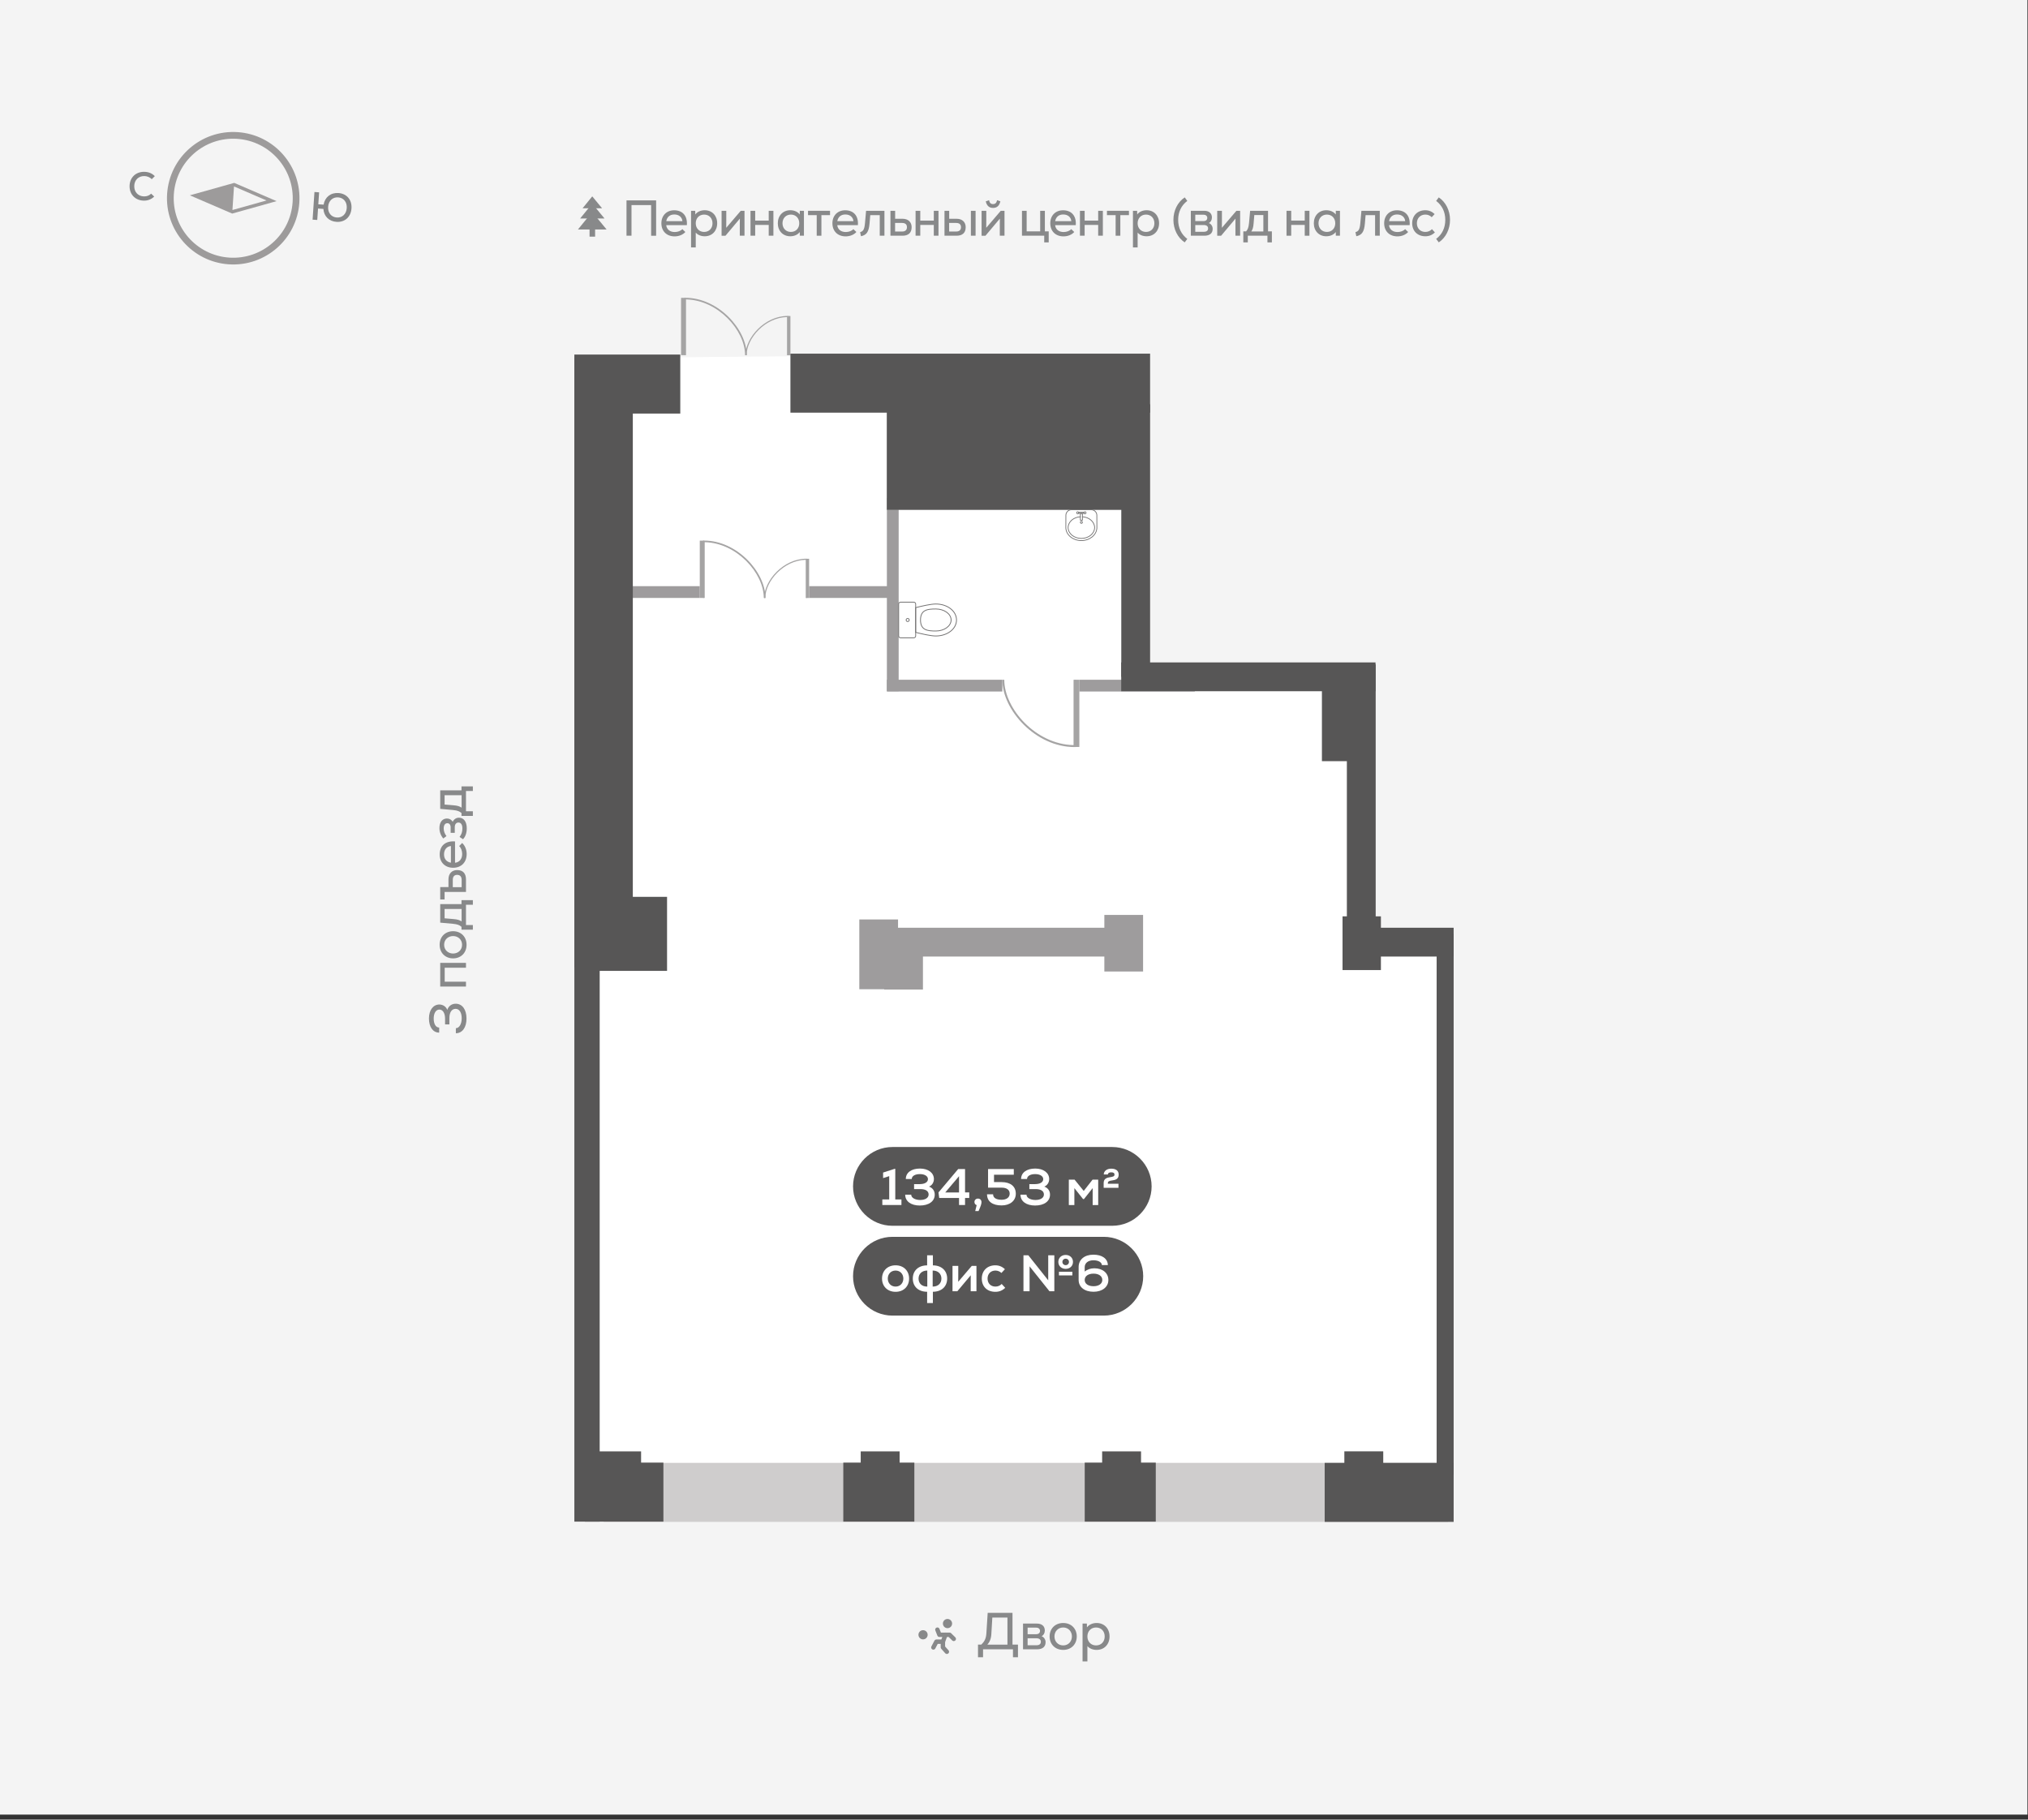 <?xml version="1.0" encoding="utf-8"?>
<!-- Generator: Adobe Illustrator 27.0.1, SVG Export Plug-In . SVG Version: 6.00 Build 0)  -->
<svg version="1.0" id="Layer_1" xmlns="http://www.w3.org/2000/svg" xmlns:xlink="http://www.w3.org/1999/xlink" x="0px" y="0px"
	 viewBox="0 0 916.264 822.271" enable-background="new 0 0 916.264 822.271" xml:space="preserve">
<rect x="0" y="0" width="916.264" height="822.271" fill="#333333" stroke="none"/>
<g>
	<g>
		<rect id="XMLID_00000142876869960384714610000017166144741888607131_" y="0" fill="#F4F4F4" width="916" height="820"/>
	</g>
	<g>
		<path fill="none" stroke="#9D9B9B" stroke-width="3.043" stroke-miterlimit="10" d="M103.472,117.926
			c-15.657-1.049-27.498-14.593-26.449-30.249c1.049-15.658,14.592-27.5,30.249-26.45c15.658,1.05,27.499,14.592,26.449,30.25
			C132.672,107.134,119.129,118.975,103.472,117.926z"/>
		<polygon fill="none" stroke="#9D9B9B" stroke-width="1.522" stroke-linecap="round" stroke-miterlimit="10" points="
			122.688,90.737 104.961,95.706 88.056,88.416 105.783,83.448 		"/>
		<polygon fill="#9D9B9B" points="88.056,88.416 105.783,83.448 104.961,95.705 		"/>
		<g>
			<path fill="#878889" d="M152.031,100.253c-3.409-0.229-5.693-2.533-5.918-5.847l-2.427-0.162l-0.346,5.158l-2.106-0.142
				l0.838-12.493l2.106,0.142l-0.363,5.408l2.391,0.16c0.587-3.402,3.219-5.485,6.699-5.252c3.748,0.252,6.159,3.049,5.899,6.94
				C158.542,98.055,155.778,100.505,152.031,100.253z M152.773,89.188c-2.481-0.166-4.336,1.555-4.517,4.268
				c-0.182,2.713,1.426,4.667,3.907,4.834c2.463,0.165,4.317-1.557,4.499-4.269C156.844,91.308,155.236,89.353,152.773,89.188z"/>
		</g>
		<g>
			<path fill="#878889" d="M65.243,77.645c1.895,0.038,3.475,0.697,4.701,1.957l-1.37,1.368c-0.859-0.876-2.065-1.384-3.317-1.41
				c-2.664-0.054-4.545,1.786-4.601,4.504c-0.055,2.718,1.749,4.634,4.413,4.688c1.287,0.027,2.352-0.399,3.227-1.24l1.369,1.316
				c-1.278,1.244-2.883,1.874-4.707,1.837c-3.845-0.078-6.491-2.816-6.413-6.643C58.625,80.195,61.362,77.566,65.243,77.645z"/>
		</g>
	</g>
	<g>
		<g>
			<path fill="#88898A" d="M296.441,90.56v15.96h-2.257V92.68h-8.869v13.839h-2.257V90.56H296.441z"/>
			<path fill="#88898A" d="M310.328,101.731h-9.325c0.205,1.938,1.687,3.123,3.853,3.123c1.368,0,2.759-0.524,3.42-1.322l1.368,1.3
				c-1.072,1.231-2.895,1.983-4.833,1.983c-3.625,0-5.996-2.348-5.996-5.928c0-3.465,2.325-5.859,5.768-5.859
				C308.458,95.029,310.647,97.582,310.328,101.731z M301.026,99.93h7.296c-0.182-1.823-1.573-3.009-3.671-3.009
				C302.668,96.921,301.368,98.038,301.026,99.93z"/>
			<path fill="#88898A" d="M324.031,100.888c0,3.465-2.303,5.882-5.632,5.882c-1.71,0-3.169-0.616-4.058-1.664v6.703h-2.12V95.256
				h1.892l0.023,1.665c0.866-1.186,2.417-1.916,4.263-1.916C321.729,95.006,324.031,97.423,324.031,100.888z M321.911,100.888
				c0-2.303-1.55-3.922-3.785-3.922c-2.212,0-3.785,1.619-3.785,3.922c0,2.303,1.573,3.922,3.785,3.922
				C320.361,104.81,321.911,103.19,321.911,100.888z"/>
			<path fill="#88898A" d="M336.367,95.256v11.263h-2.12v-5.107l0.023-2.622l-6.497,7.729h-1.756V95.256h2.12v4.719l-0.023,2.964
				l6.566-7.683H336.367z"/>
			<path fill="#88898A" d="M349.432,95.256v11.263h-2.12v-4.879h-6.11v4.879h-2.12V95.256h2.12v4.423h6.11v-4.423H349.432z"/>
			<path fill="#88898A" d="M363.227,95.256v11.263h-1.869l-0.023-1.665c-0.889,1.186-2.439,1.916-4.286,1.916
				c-3.306,0-5.631-2.417-5.631-5.882s2.325-5.882,5.631-5.882c1.847,0,3.397,0.73,4.286,1.916l0.023-1.665H363.227z
				 M361.107,100.888c0-2.303-1.551-3.922-3.785-3.922c-2.211,0-3.785,1.619-3.785,3.922c0,2.303,1.573,3.922,3.785,3.922
				C359.556,104.81,361.107,103.19,361.107,100.888z"/>
			<path fill="#88898A" d="M375.016,97.218h-3.899v9.302h-2.12v-9.302h-3.921v-1.961h9.94V97.218z"/>
			<path fill="#88898A" d="M387.602,101.731h-9.325c0.205,1.938,1.687,3.123,3.853,3.123c1.368,0,2.759-0.524,3.42-1.322l1.368,1.3
				c-1.072,1.231-2.895,1.983-4.833,1.983c-3.625,0-5.996-2.348-5.996-5.928c0-3.465,2.325-5.859,5.768-5.859
				C385.732,95.029,387.921,97.582,387.602,101.731z M378.3,99.93h7.296c-0.182-1.823-1.573-3.009-3.671-3.009
				C379.941,96.921,378.642,98.038,378.3,99.93z"/>
			<path fill="#88898A" d="M399.595,95.256v11.263h-2.12v-9.302h-4.286l-0.319,3.762c-0.319,3.807-1.368,5.244-3.876,5.768
				l-0.387-1.847c1.436-0.387,1.938-1.186,2.212-4.195l0.479-5.449H399.595z"/>
			<path fill="#88898A" d="M411.885,102.666c0,2.668-1.619,3.853-4.127,3.853h-5.449V95.256h2.12v3.602h3.329
				C410.29,98.859,411.885,100.318,411.885,102.666z M409.765,102.666c0-1.254-0.752-1.915-2.189-1.915h-3.169v3.875h3.169
				C408.967,104.627,409.765,103.965,409.765,102.666z"/>
			<path fill="#88898A" d="M424.016,95.256v11.263h-2.12v-4.879h-6.11v4.879h-2.12V95.256h2.12v4.423h6.11v-4.423H424.016z"/>
			<path fill="#88898A" d="M436.306,102.666c0,2.668-1.619,3.853-4.127,3.853h-5.449V95.256h2.12v3.602h3.329
				C434.71,98.859,436.306,100.318,436.306,102.666z M434.186,102.666c0-1.254-0.752-1.915-2.188-1.915h-3.17v3.875h3.17
				C433.388,104.627,434.186,103.965,434.186,102.666z M440.774,95.256v11.263h-2.12V95.256H440.774z"/>
			<path fill="#88898A" d="M453.84,95.256v11.263h-2.12v-5.107l0.023-2.622l-6.498,7.729h-1.755V95.256h2.12v4.719l-0.023,2.964
				l6.566-7.683H453.84z M445.382,90.97l1.482-0.501c0.205,1.163,0.775,1.756,1.801,1.756c1.026,0,1.596-0.593,1.824-1.756
				l1.482,0.501c-0.456,2.052-1.573,2.987-3.306,2.987C446.955,93.957,445.815,93.022,445.382,90.97z"/>
			<path fill="#88898A" d="M473.814,104.558v4.97h-2.029v-3.009h-10.054V95.256h2.12v9.302h6.11v-9.302h2.12v9.302H473.814z"/>
			<path fill="#88898A" d="M486.035,101.731h-9.325c0.205,1.938,1.687,3.123,3.853,3.123c1.368,0,2.759-0.524,3.42-1.322l1.368,1.3
				c-1.072,1.231-2.895,1.983-4.834,1.983c-3.625,0-5.996-2.348-5.996-5.928c0-3.465,2.325-5.859,5.768-5.859
				C484.166,95.029,486.355,97.582,486.035,101.731z M476.734,99.93h7.296c-0.182-1.823-1.573-3.009-3.67-3.009
				C478.375,96.921,477.076,98.038,476.734,99.93z"/>
			<path fill="#88898A" d="M498.28,95.256v11.263h-2.12v-4.879h-6.11v4.879h-2.12V95.256h2.12v4.423h6.11v-4.423H498.28z"/>
			<path fill="#88898A" d="M510.069,97.218h-3.899v9.302h-2.12v-9.302h-3.922v-1.961h9.94V97.218z"/>
			<path fill="#88898A" d="M523.681,100.888c0,3.465-2.303,5.882-5.631,5.882c-1.71,0-3.169-0.616-4.058-1.664v6.703h-2.12V95.256
				h1.892l0.023,1.665c0.866-1.186,2.417-1.916,4.263-1.916C521.378,95.006,523.681,97.423,523.681,100.888z M521.56,100.888
				c0-2.303-1.55-3.922-3.785-3.922c-2.211,0-3.785,1.619-3.785,3.922c0,2.303,1.573,3.922,3.785,3.922
				C520.01,104.81,521.56,103.19,521.56,100.888z"/>
			<path fill="#88898A" d="M530.158,99.36c0-4.195,1.893-8.025,5.107-10.168l1.163,1.596c-2.69,2.029-4.127,4.993-4.127,8.572
				c0,3.602,1.436,6.566,4.127,8.595l-1.163,1.573C532.05,107.409,530.158,103.555,530.158,99.36z"/>
			<path fill="#88898A" d="M547.896,103.373c0,2.051-1.322,3.146-3.807,3.146h-6.064V95.256h6.064c2.143,0,3.465,1.118,3.465,3.01
				c0,1.163-0.524,2.075-1.391,2.53C547.144,101.139,547.896,102.211,547.896,103.373z M543.792,97.035h-3.762v2.873h3.717
				c1.094,0,1.71-0.57,1.71-1.436C545.457,97.628,544.841,97.035,543.792,97.035z M545.821,103.213c0-0.866-0.593-1.528-1.961-1.528
				h-3.83v3.055h3.876C545.274,104.741,545.821,104.103,545.821,103.213z"/>
			<path fill="#88898A" d="M560.3,95.256v11.263h-2.12v-5.107l0.023-2.622l-6.498,7.729h-1.755V95.256h2.12v4.719l-0.023,2.964
				l6.566-7.683H560.3z"/>
			<path fill="#88898A" d="M574.642,104.558v4.97h-2.006v-3.009h-8.869v3.009h-2.029v-4.97h1.254
				c0.729-0.843,1.117-1.641,1.322-3.739l0.501-5.563h8.094v9.302H574.642z M566.389,100.979c-0.136,1.869-0.479,2.804-1.048,3.625
				h5.449v-7.432h-4.081L566.389,100.979z"/>
			<path fill="#88898A" d="M591.607,95.256v11.263h-2.12v-4.879h-6.11v4.879h-2.12V95.256h2.12v4.423h6.11v-4.423H591.607z"/>
			<path fill="#88898A" d="M605.402,95.256v11.263h-1.87l-0.023-1.665c-0.889,1.186-2.439,1.916-4.286,1.916
				c-3.306,0-5.631-2.417-5.631-5.882s2.325-5.882,5.631-5.882c1.847,0,3.397,0.73,4.286,1.916l0.023-1.665H605.402z
				 M603.281,100.888c0-2.303-1.551-3.922-3.785-3.922c-2.211,0-3.785,1.619-3.785,3.922c0,2.303,1.573,3.922,3.785,3.922
				C601.731,104.81,603.281,103.19,603.281,100.888z"/>
			<path fill="#88898A" d="M623.392,95.256v11.263h-2.12v-9.302h-4.286l-0.319,3.762c-0.319,3.807-1.368,5.244-3.876,5.768
				l-0.387-1.847c1.436-0.387,1.938-1.186,2.211-4.195l0.479-5.449H623.392z"/>
			<path fill="#88898A" d="M636.89,101.731h-9.325c0.205,1.938,1.687,3.123,3.853,3.123c1.368,0,2.759-0.524,3.42-1.322l1.368,1.3
				c-1.072,1.231-2.895,1.983-4.834,1.983c-3.625,0-5.996-2.348-5.996-5.928c0-3.465,2.325-5.859,5.768-5.859
				C635.021,95.029,637.21,97.582,636.89,101.731z M627.589,99.93h7.296c-0.182-1.823-1.573-3.009-3.67-3.009
				C629.23,96.921,627.931,98.038,627.589,99.93z"/>
			<path fill="#88898A" d="M638.032,100.888c0-3.488,2.44-5.882,5.928-5.882c1.618,0,3.01,0.57,4.217,1.733l-1.322,1.413
				c-0.752-0.775-1.778-1.186-2.872-1.186c-2.212,0-3.83,1.573-3.83,3.922s1.596,3.922,3.83,3.922c1.163,0,2.234-0.456,2.987-1.254
				l1.322,1.459c-1.231,1.208-2.599,1.756-4.309,1.756C640.448,106.77,638.032,104.422,638.032,100.888z"/>
			<path fill="#88898A" d="M648.862,107.956c2.69-2.029,4.127-4.993,4.127-8.595c0-3.579-1.436-6.543-4.127-8.572l1.186-1.596
				c3.192,2.143,5.084,5.974,5.084,10.168c0,4.195-1.893,8.048-5.084,10.168L648.862,107.956z"/>
		</g>
		<g>
			<polygon fill="#88898A" points="261.132,103.69 267.55,95.798 274.057,103.69 			"/>
			<polygon fill="#88898A" points="262.109,98.738 267.579,92.01 273.126,98.738 			"/>
			<polygon fill="#88898A" points="263.215,94.11 267.586,88.733 272.02,94.11 			"/>
			<rect x="266.363" y="98.964" fill="#88898A" width="2.508" height="7.971"/>
		</g>
	</g>
	<g>
		<polygon fill="#FFFFFF" points="266.495,161.798 485.481,159.814 513.116,219.132 511.982,305.185 615.234,307.169 
			613.817,428.572 652.926,431.124 649.807,676.28 264.24,677.13 		"/>
		<g>
			<rect x="272.704" y="661.054" fill="#CFCDCD" width="381.523" height="26.661"/>
			<rect x="259.496" y="160.223" fill="#575656" width="47.859" height="26.663"/>
			<rect x="264.24" y="660.945" fill="#575656" width="35.488" height="26.663"/>
			<rect x="264.24" y="655.858" fill="#575656" width="25.409" height="26.663"/>
			<rect x="381.007" y="660.945" fill="#575656" width="32.104" height="26.663"/>
			<rect x="388.877" y="655.858" fill="#575656" width="17.574" height="26.663"/>
			<rect x="490.084" y="660.945" fill="#575656" width="32.104" height="26.663"/>
			<rect x="497.955" y="655.858" fill="#575656" width="17.574" height="26.663"/>
			<rect x="598.5" y="661.054" fill="#575656" width="58.268" height="26.663"/>
			<rect x="649.084" y="422" fill="#575656" width="7.684" height="244.396"/>
			<rect x="607.385" y="655.838" fill="#575656" width="17.574" height="26.663"/>
			<rect x="392.798" y="419.236" fill="#9E9C9D" width="114.904" height="13.018"/>
			<rect x="388.244" y="415.491" fill="#9E9C9D" width="17.496" height="31.529"/>
			<rect x="399.494" y="421.609" fill="#9E9C9D" width="17.496" height="25.566"/>
			<rect x="498.954" y="413.445" fill="#9E9C9D" width="17.496" height="25.566"/>
			<rect x="608.526" y="300.22" fill="#575656" width="13.018" height="130.903"/>
			<rect x="615.035" y="419.236" fill="#575656" width="41.732" height="13.018"/>
			<rect x="259.497" y="175.717" fill="#575656" width="11.441" height="511.891"/>
			<path fill="#A5A4A4" d="M485.481,337.587h0.44v-30.418h-0.88v29.536c-16.905-0.277-31.302-16.353-31.302-29.536h-0.88
				C452.859,320.861,467.912,337.587,485.481,337.587"/>
			<polyline fill="#A5A4A4" points="485.481,337.54 487.657,337.54 487.657,307.17 485.481,307.17 			"/>
			<rect x="606.564" y="414.089" fill="#575656" width="17.341" height="24.276"/>
			<rect x="597.251" y="300.22" fill="#575656" width="17.341" height="43.743"/>
			<rect x="265.216" y="405.274" fill="#575656" width="36.163" height="33.458"/>
			<path fill="#A5A4A4" d="M309.566,134.555h-0.375v25.939h0.75v-25.186c14.415,0.235,26.693,13.944,26.693,25.186h0.75
				C337.383,148.817,324.547,134.555,309.566,134.555"/>
			<polyline fill="#A5A4A4" points="309.565,134.595 307.71,134.595 307.71,160.494 309.565,160.494 			"/>
			<path fill="#A5A4A4" d="M355.846,142.763h0.256v17.755h-0.512v-17.239c-9.868,0.161-18.271,9.545-18.271,17.239h-0.513
				C336.805,152.526,345.591,142.763,355.846,142.763"/>
			<polyline fill="#A5A4A4" points="355.846,142.791 357.116,142.791 357.116,160.517 355.846,160.517 			"/>
			<path fill="#A5A4A4" d="M318.018,244.261h-0.375v25.939h0.75v-25.186c14.415,0.235,26.693,13.944,26.693,25.186h0.75
				C345.835,258.522,332.999,244.261,318.018,244.261"/>
			<polyline fill="#A5A4A4" points="318.018,244.3 316.163,244.3 316.163,270.2 318.018,270.2 			"/>
			<path fill="#A5A4A4" d="M364.299,252.469h0.256v17.755h-0.512v-17.239c-9.868,0.161-18.271,9.545-18.271,17.239h-0.513
				C345.258,262.231,354.044,252.469,364.299,252.469"/>
			<polyline fill="#A5A4A4" points="364.299,252.496 365.568,252.496 365.568,270.223 364.299,270.223 			"/>
			<rect x="400.703" y="225.039" fill="#9E9C9D" width="112.412" height="5.318"/>
			<rect x="365.569" y="264.882" fill="#9E9C9D" width="37.793" height="5.318"/>
			<rect x="278.37" y="264.882" fill="#9E9C9D" width="37.793" height="5.318"/>
			<rect x="400.703" y="182.672" fill="#9E9C9D" width="5.318" height="129.686"/>
			<rect x="400.702" y="307.169" fill="#9E9C9D" width="52.157" height="5.318"/>
			<rect x="487.656" y="307.169" fill="#9E9C9D" width="52.157" height="5.318"/>
			<rect x="259.496" y="161.546" fill="#575656" width="26.415" height="275.588"/>
			<rect x="506.606" y="182.673" fill="#575656" width="13.018" height="123.176"/>
			<rect x="357.116" y="159.814" fill="#575656" width="162.508" height="26.663"/>
			<rect x="400.703" y="182.639" fill="#575656" width="113.032" height="47.718"/>
			<rect x="506.573" y="299.34" fill="#575656" width="114.904" height="13.018"/>
			
				<path fill="none" stroke="#717070" stroke-width="0.365" stroke-linecap="round" stroke-linejoin="round" stroke-miterlimit="10" d="
				M413.709,274.582c2.783-0.712,6.839-1.639,9.097-1.639c5.305,0,9.352,3.232,9.352,7.222c0,3.992-4.047,7.226-9.352,7.226
				c-2.258,0-6.314-0.926-9.097-1.639V274.582z"/>
			
				<path fill="none" stroke="#717070" stroke-width="0.365" stroke-linecap="round" stroke-linejoin="round" stroke-miterlimit="10" d="
				M406.021,272.953v14.429c0,0.462,0.376,0.84,0.838,0.84h6.012c0.463,0,0.838-0.378,0.838-0.84v-14.429
				c0-0.463-0.375-0.841-0.838-0.841h-6.012C406.396,272.111,406.021,272.49,406.021,272.953z"/>
			
				<path fill="none" stroke="#717070" stroke-width="0.365" stroke-linecap="round" stroke-linejoin="round" stroke-miterlimit="10" d="
				M422.806,285.142c3.817,0,6.914-2.226,6.914-4.977c0-2.747-3.097-4.973-6.914-4.973c-3.817,0-6.913,0.377-6.913,4.973
				C415.893,284.764,418.989,285.142,422.806,285.142z"/>
			
				<path fill="none" stroke="#717070" stroke-width="0.365" stroke-linecap="round" stroke-linejoin="round" stroke-miterlimit="10" d="
				M410.1,280.867c0.388,0,0.699-0.314,0.699-0.702c0-0.385-0.312-0.696-0.699-0.696c-0.386,0-0.699,0.311-0.699,0.696
				C409.4,280.552,409.713,280.867,410.1,280.867z"/>
			
				<path fill="none" stroke="#717070" stroke-width="0.341" stroke-linecap="round" stroke-linejoin="round" stroke-miterlimit="10" d="
				M484.075,230.357h8.986c1.382,0,2.499,1.115,2.501,2.494l0.017,5.78c-0.18,3.145-3.238,5.654-7.012,5.654
				c-3.776,0-6.831-2.509-7.013-5.654l0.02-5.78C481.578,231.472,482.698,230.357,484.075,230.357z"/>
			
				<path fill="none" stroke="#717070" stroke-width="0.341" stroke-linecap="round" stroke-linejoin="round" stroke-miterlimit="10" d="
				M488.115,233.517c-3.09,0.19-5.528,2.303-5.528,4.887c0,2.708,2.679,4.901,5.98,4.901c3.302,0,5.981-2.193,5.981-4.901
				c0-2.573-2.42-4.682-5.495-4.885"/>
			
				<path fill="none" stroke="#717070" stroke-width="0.341" stroke-linecap="round" stroke-linejoin="round" stroke-miterlimit="10" d="
				M488.583,236.506c0.254,0,0.46-0.207,0.46-0.459c0-0.255-0.206-0.459-0.46-0.459c-0.253,0-0.459,0.204-0.459,0.459
				C488.125,236.299,488.331,236.506,488.583,236.506z"/>
			
				<path fill="none" stroke="#717070" stroke-width="0.341" stroke-linecap="round" stroke-linejoin="round" stroke-miterlimit="10" d="
				M490.225,232.183c0.253,0,0.46-0.207,0.46-0.46c0-0.255-0.207-0.459-0.46-0.459c-0.253,0-0.46,0.204-0.46,0.459
				C489.765,231.976,489.972,232.183,490.225,232.183z"/>
			
				<path fill="none" stroke="#717070" stroke-width="0.341" stroke-linecap="round" stroke-linejoin="round" stroke-miterlimit="10" d="
				M486.909,232.183c0.253,0,0.46-0.207,0.46-0.46c0-0.255-0.207-0.459-0.46-0.459c-0.253,0-0.459,0.204-0.459,0.459
				C486.451,231.976,486.657,232.183,486.909,232.183z"/>
			
				<rect x="488.115" y="232.043" fill="none" stroke="#717070" stroke-width="0.341" stroke-linecap="round" stroke-linejoin="round" stroke-miterlimit="10" width="0.938" height="3.004"/>
			
				<rect x="487.395" y="231.495" fill="none" stroke="#717070" stroke-width="0.341" stroke-linecap="round" stroke-linejoin="round" stroke-miterlimit="10" width="2.358" height="0.512"/>
			<g>
				<path fill="#575656" d="M502.511,553.917h-99.302c-9.788,0-17.799-8.008-17.799-17.797v-0.002
					c0-9.788,8.011-17.797,17.799-17.797h99.302c9.788,0,17.797,8.009,17.797,17.797v0.002
					C520.308,545.908,512.299,553.917,502.511,553.917"/>
				<path fill="#575656" d="M498.711,594.506h-95.502c-9.788,0-17.799-8.008-17.799-17.799c0-9.788,8.011-17.797,17.799-17.797
					h95.502c9.788,0,17.799,8.009,17.799,17.797C516.51,586.498,508.499,594.506,498.711,594.506"/>
				<g>
					<path fill="#FFFFFF" d="M407.278,542.001v2.529h-8.634v-2.529h3.11v-10.514l-2.762,0.882v-2.507l5.176-1.671h0.325v13.81
						H407.278z"/>
					<path fill="#FFFFFF" d="M422.319,539.842c0,2.994-2.646,4.921-6.754,4.921c-3.992,0-6.591-1.927-6.591-4.897h2.716
						c0,1.369,1.74,2.391,4.062,2.391c2.251,0,3.806-0.929,3.806-2.483s-1.37-2.437-3.69-2.437h-2.878v-2.252h2.576
						c2.228,0,3.69-0.858,3.69-2.251c0-1.346-1.462-2.274-3.644-2.274c-2.205,0-3.667,0.882-3.667,2.205h-2.692
						c0-2.854,2.506-4.712,6.382-4.712c3.736,0,6.312,1.927,6.312,4.758c0,1.556-0.928,2.925-2.228,3.389
						C421.344,536.779,422.319,538.102,422.319,539.842z"/>
					<path fill="#FFFFFF" d="M437.917,541.351h-1.903v3.18h-2.715v-3.18h-8.958l-0.325-2.507l8.889-10.56h3.11v10.56h1.903V541.351z
						 M427.055,538.867h6.243v-7.357L427.055,538.867z"/>
					<path fill="#FFFFFF" d="M443.442,543.207c0,0.836-0.255,1.602-1.323,4.062h-1.509l0.65-2.691
						c-0.626-0.187-0.998-0.72-0.998-1.393c0-0.905,0.65-1.556,1.602-1.556C442.792,541.629,443.442,542.28,443.442,543.207z"/>
					<path fill="#FFFFFF" d="M458.946,539.425c0,3.156-2.576,5.291-6.406,5.291c-4.178,0-6.591-1.833-6.591-5.013h2.739
						c0,1.578,1.393,2.46,3.83,2.46c2.274,0,3.667-1.067,3.667-2.785c0-1.694-1.346-2.692-3.644-2.692h-6.127v-8.401h11.627v2.553
						h-8.936v3.343h3.435C456.579,534.18,458.946,536.129,458.946,539.425z"/>
					<path fill="#FFFFFF" d="M474.404,539.842c0,2.994-2.646,4.921-6.754,4.921c-3.992,0-6.591-1.927-6.591-4.897h2.715
						c0,1.369,1.741,2.391,4.062,2.391c2.252,0,3.807-0.929,3.807-2.483s-1.369-2.437-3.69-2.437h-2.878v-2.252h2.576
						c2.229,0,3.69-0.858,3.69-2.251c0-1.346-1.462-2.274-3.644-2.274c-2.205,0-3.667,0.882-3.667,2.205h-2.692
						c0-2.854,2.507-4.712,6.382-4.712c3.737,0,6.313,1.927,6.313,4.758c0,1.556-0.929,2.925-2.229,3.389
						C473.43,536.779,474.404,538.102,474.404,539.842z"/>
					<path fill="#FFFFFF" d="M496.177,533.066v11.488h-2.507v-7.659l-3.922,4.943h-0.418l-3.922-4.943v7.659h-2.507v-11.488h2.6
						l4.131,5.105l3.992-5.105H496.177z"/>
				</g>
				<path fill="#FFFFFF" d="M500.545,534.938h4.785v1.812h-6.689v-2.16c0-2.067,1.556-2.416,3.02-2.648
					c1.045-0.163,1.881-0.325,1.881-1.138c0-0.72-0.488-1.045-1.487-1.045c-0.929,0-1.487,0.348-1.51,0.976h-1.858
					c0-1.533,1.394-2.625,3.345-2.625c2.207,0,3.391,0.952,3.391,2.694c0,2.09-1.533,2.416-2.973,2.625
					c-1.068,0.163-1.905,0.302-1.905,1.185V534.938z"/>
				<g>
					<path fill="#FFFFFF" d="M398.505,577.77c0-3.435,2.391-5.988,6.127-5.988c3.713,0,6.104,2.554,6.104,5.988
						s-2.391,5.987-6.104,5.987C400.896,583.757,398.505,581.204,398.505,577.77z M408.137,577.77c0-1.996-1.37-3.621-3.505-3.621
						c-2.158,0-3.527,1.625-3.527,3.621s1.369,3.62,3.527,3.62C406.768,581.39,408.137,579.766,408.137,577.77z"/>
					<path fill="#FFFFFF" d="M421.484,583.735v5.082h-2.6v-5.082c-3.945,0-6.475-2.345-6.475-5.965c0-3.598,2.576-5.965,6.475-5.965
						v-4.549h2.6v4.549c3.876,0,6.452,2.367,6.452,5.965S425.429,583.711,421.484,583.735z M418.884,581.39h0.07v-7.241h-0.07
						c-2.297,0-3.875,1.463-3.875,3.621C415.009,579.975,416.517,581.39,418.884,581.39z M425.336,577.77
						c0-2.158-1.578-3.621-3.876-3.621h-0.069v7.241h0.046C423.805,581.39,425.336,579.951,425.336,577.77z"/>
					<path fill="#FFFFFF" d="M441.167,572.037v11.465h-2.6v-4.596l0.023-2.622l-6.058,7.218h-2.182v-11.465h2.6v4.293l-0.023,2.901
						l6.127-7.194H441.167z"/>
					<path fill="#FFFFFF" d="M443.582,577.77c0-3.551,2.46-5.988,6.104-5.988c1.671,0,3.11,0.58,4.34,1.765l-1.578,1.693
						c-0.696-0.696-1.694-1.091-2.715-1.091c-2.089,0-3.551,1.485-3.551,3.621c0,2.158,1.439,3.62,3.551,3.62
						c1.114,0,2.135-0.417,2.832-1.184l1.601,1.741c-1.276,1.229-2.692,1.81-4.456,1.81
						C445.995,583.757,443.582,581.39,443.582,577.77z"/>
					<path fill="#FFFFFF" d="M476.354,567.256v16.246h-2.205l-8.981-11.256v11.256h-2.762v-16.246h2.205l8.981,11.303v-11.303
						H476.354z M478.165,570.25c0-1.856,1.393-3.156,3.318-3.156c1.903,0,3.296,1.3,3.296,3.156c0,1.833-1.393,3.133-3.296,3.133
						C479.558,573.383,478.165,572.083,478.165,570.25z M478.443,574.706h6.058v1.624h-6.058V574.706z M479.998,570.25
						c0,0.835,0.65,1.462,1.485,1.462c0.836,0,1.485-0.627,1.485-1.462c0-0.836-0.649-1.462-1.485-1.462
						C480.648,568.788,479.998,569.414,479.998,570.25z"/>
				</g>
				<g>
					<path fill="#FFFFFF" d="M500.771,578.419c0,3.134-2.738,5.315-6.684,5.315c-4.085,0-6.754-2.112-6.754-5.361v-5.825
						c0-3.365,2.646-5.57,6.661-5.57c3.969,0,6.475,1.811,6.545,4.711h-2.692c-0.069-1.3-1.625-2.182-3.807-2.182
						c-2.391,0-3.969,1.23-3.969,3.134v1.949c1.184-0.951,2.692-1.462,4.363-1.462C498.195,573.128,500.771,575.286,500.771,578.419
						z M498.033,578.397c0-1.718-1.578-2.855-3.969-2.855c-2.414,0-3.992,1.138-3.992,2.855c0,1.717,1.578,2.831,3.992,2.831
						C496.455,581.228,498.033,580.09,498.033,578.397z"/>
				</g>
			</g>
		</g>
	</g>
	<g id="XMLID_4_">
		<g>
			<path fill="#88898A" d="M459.924,743.165v5.722h-2.261v-3.579h-13.514v3.579h-2.284v-5.722h1.507
				c1.342-1.295,2.142-2.637,2.284-5.133l0.588-9.206h11.207v14.339C457.452,743.165,459.924,743.165,459.924,743.165z
				 M446.103,743.189h9.065v-12.22h-6.828l-0.447,7.464C447.774,740.669,447.045,742.129,446.103,743.189z"/>
			<path fill="#88898A" d="M472.406,742.059c0,2.119-1.365,3.249-3.932,3.249h-6.263v-11.631h6.263c2.213,0,3.579,1.153,3.579,3.107
				c0,1.201-0.542,2.143-1.437,2.614C471.63,739.751,472.406,740.858,472.406,742.059z M468.169,735.514h-3.886v2.966h3.838
				c1.131,0,1.767-0.588,1.767-1.483C469.887,736.125,469.252,735.514,468.169,735.514z M470.263,741.894
				c0-0.895-0.612-1.577-2.024-1.577h-3.956v3.154h4.003C469.699,743.471,470.263,742.812,470.263,741.894z"/>
			<path fill="#88898A" d="M474.221,739.492c0-3.461,2.426-6.074,6.146-6.074c3.696,0,6.121,2.613,6.121,6.074
				s-2.425,6.074-6.121,6.074C476.647,745.567,474.221,742.953,474.221,739.492z M484.299,739.492c0-2.213-1.554-4.05-3.932-4.05
				c-2.401,0-3.956,1.837-3.956,4.05s1.555,4.05,3.956,4.05C482.745,743.542,484.299,741.705,484.299,739.492z"/>
			<path fill="#88898A" d="M501.302,739.492c0,3.579-2.379,6.074-5.815,6.074c-1.767,0-3.273-0.636-4.191-1.719v6.922h-2.189
				v-17.093h1.954l0.023,1.719c0.895-1.225,2.496-1.978,4.403-1.978C498.923,733.418,501.302,735.913,501.302,739.492z
				 M499.111,739.492c0-2.378-1.601-4.05-3.908-4.05c-2.283,0-3.908,1.672-3.908,4.05s1.625,4.05,3.908,4.05
				C497.511,743.542,499.111,741.87,499.111,739.492z"/>
		</g>
		<path id="XMLID_530_" fill="#88898A" d="M430.168,733.672c0,1.149-0.931,2.08-2.08,2.08c-1.148,0-2.079-0.931-2.079-2.08
			s0.931-2.08,2.079-2.08C429.237,731.592,430.168,732.523,430.168,733.672"/>
		<path id="XMLID_529_" fill="#88898A" d="M419.121,738.741c0,1.149-0.931,2.08-2.08,2.08c-1.148,0-2.079-0.931-2.079-2.08
			s0.931-2.08,2.079-2.08C418.19,736.661,419.121,737.592,419.121,738.741"/>
		
			<polyline id="XMLID_528_" fill="none" stroke="#88898A" stroke-width="1.989" stroke-linecap="round" stroke-linejoin="round" stroke-miterlimit="10" points="
			423.523,736.421 424.43,738.741 429.03,738.741 430.913,740.594 		"/>
		
			<polyline id="XMLID_527_" fill="none" stroke="#88898A" stroke-width="1.989" stroke-linecap="round" stroke-linejoin="round" stroke-miterlimit="10" points="
			427.141,738.741 426.009,741.86 423.069,741.86 421.704,744.459 		"/>
		
			<polyline id="XMLID_526_" fill="none" stroke="#88898A" stroke-width="1.989" stroke-linecap="round" stroke-linejoin="round" stroke-miterlimit="10" points="
			426.009,741.86 426.009,744.41 427.796,746.408 		"/>
	</g>
	<g>
		<path fill="#88898A" d="M205.868,453.572c2.993,0,4.902,2.616,4.902,6.717c0,4.03-1.909,6.622-4.808,6.622v-2.286
			c1.508,0,2.64-1.885,2.64-4.478c0-2.545-1.037-4.265-2.757-4.265c-1.744,0-2.804,1.603-2.804,4.148v2.899h-1.956v-2.616
			c0-2.451-0.99-4.101-2.569-4.101c-1.532,0-2.569,1.603-2.569,4.054c0,2.475,0.989,4.077,2.474,4.077v2.286
			c-2.781,0-4.619-2.498-4.619-6.387c0-3.771,1.909-6.316,4.713-6.316c1.649,0,3.11,1.037,3.558,2.451
			C202.616,454.68,204.053,453.572,205.868,453.572z"/>
		<path fill="#88898A" d="M198.892,435.113h11.642v2.191h-9.615v6.316h9.615v2.192h-11.642V435.113z"/>
		<path fill="#88898A" d="M204.713,433.082c-3.464,0-6.081-2.428-6.081-6.152c0-3.7,2.616-6.128,6.081-6.128
			s6.081,2.428,6.081,6.128C210.794,430.654,208.178,433.082,204.713,433.082z M204.713,422.995c-2.216,0-4.053,1.555-4.053,3.935
			c0,2.404,1.838,3.96,4.053,3.96s4.053-1.556,4.053-3.96C208.767,424.55,206.929,422.995,204.713,422.995z"/>
		<path fill="#88898A" d="M208.507,406.776h5.138v2.075h-3.111v9.168h3.111v2.096h-5.138v-1.295
			c-0.872-0.754-1.697-1.155-3.865-1.367l-5.75-0.519v-8.366h9.615V406.776z M204.808,415.307c1.932,0.141,2.898,0.495,3.747,1.084
			v-5.633h-7.683v4.218L204.808,415.307z"/>
		<path fill="#88898A" d="M206.551,393.173c2.758,0,3.983,1.674,3.983,4.242v5.634h-9.662v3.417h-1.98v-5.61h3.724v-3.441
			C202.616,394.8,204.124,393.173,206.551,393.173z M206.551,395.341c-1.296,0-1.979,0.778-1.979,2.263v3.299h4.006v-3.299
			C208.578,396.19,207.895,395.341,206.551,395.341z"/>
		<path fill="#88898A" d="M205.585,380.23v9.641c2.004-0.212,3.229-1.744,3.229-3.984c0-1.413-0.543-2.852-1.367-3.533l1.344-1.415
			c1.273,1.108,2.051,2.992,2.051,4.995c0,3.748-2.428,6.198-6.128,6.198c-3.582,0-6.057-2.403-6.057-5.961
			C198.656,382.163,201.296,379.9,205.585,380.23z M203.724,389.846v-7.54c-1.886,0.187-3.111,1.625-3.111,3.793
			C200.613,388.149,201.768,389.494,203.724,389.846z"/>
		<path fill="#88898A" d="M207.329,369.504c2.216,0,3.558,1.814,3.558,4.808c0,2.074-0.589,3.795-1.697,4.925l-1.556-1.038
			c0.872-1.108,1.274-2.308,1.274-3.84c0-1.697-0.637-2.664-1.791-2.664c-1.013,0-1.649,0.803-1.649,2.076v2.592h-1.862v-2.475
			c0-1.178-0.565-1.886-1.508-1.886c-1.013,0-1.626,0.873-1.626,2.38c0,1.225,0.424,2.38,1.249,3.441l-1.437,1.085
			c-1.131-1.32-1.744-2.947-1.744-4.691c0-2.687,1.32-4.336,3.417-4.336c1.108,0,2.121,0.589,2.569,1.509
			C205.043,370.235,206.104,369.504,207.329,369.504z"/>
		<path fill="#88898A" d="M208.507,355.36h5.138v2.074h-3.111v9.167h3.111v2.098h-5.138v-1.295
			c-0.872-0.756-1.697-1.155-3.865-1.367l-5.75-0.519v-8.366h9.615V355.36z M204.808,363.891c1.932,0.142,2.898,0.496,3.747,1.085
			v-5.634h-7.683v4.219L204.808,363.891z"/>
	</g>
</g>
</svg>
